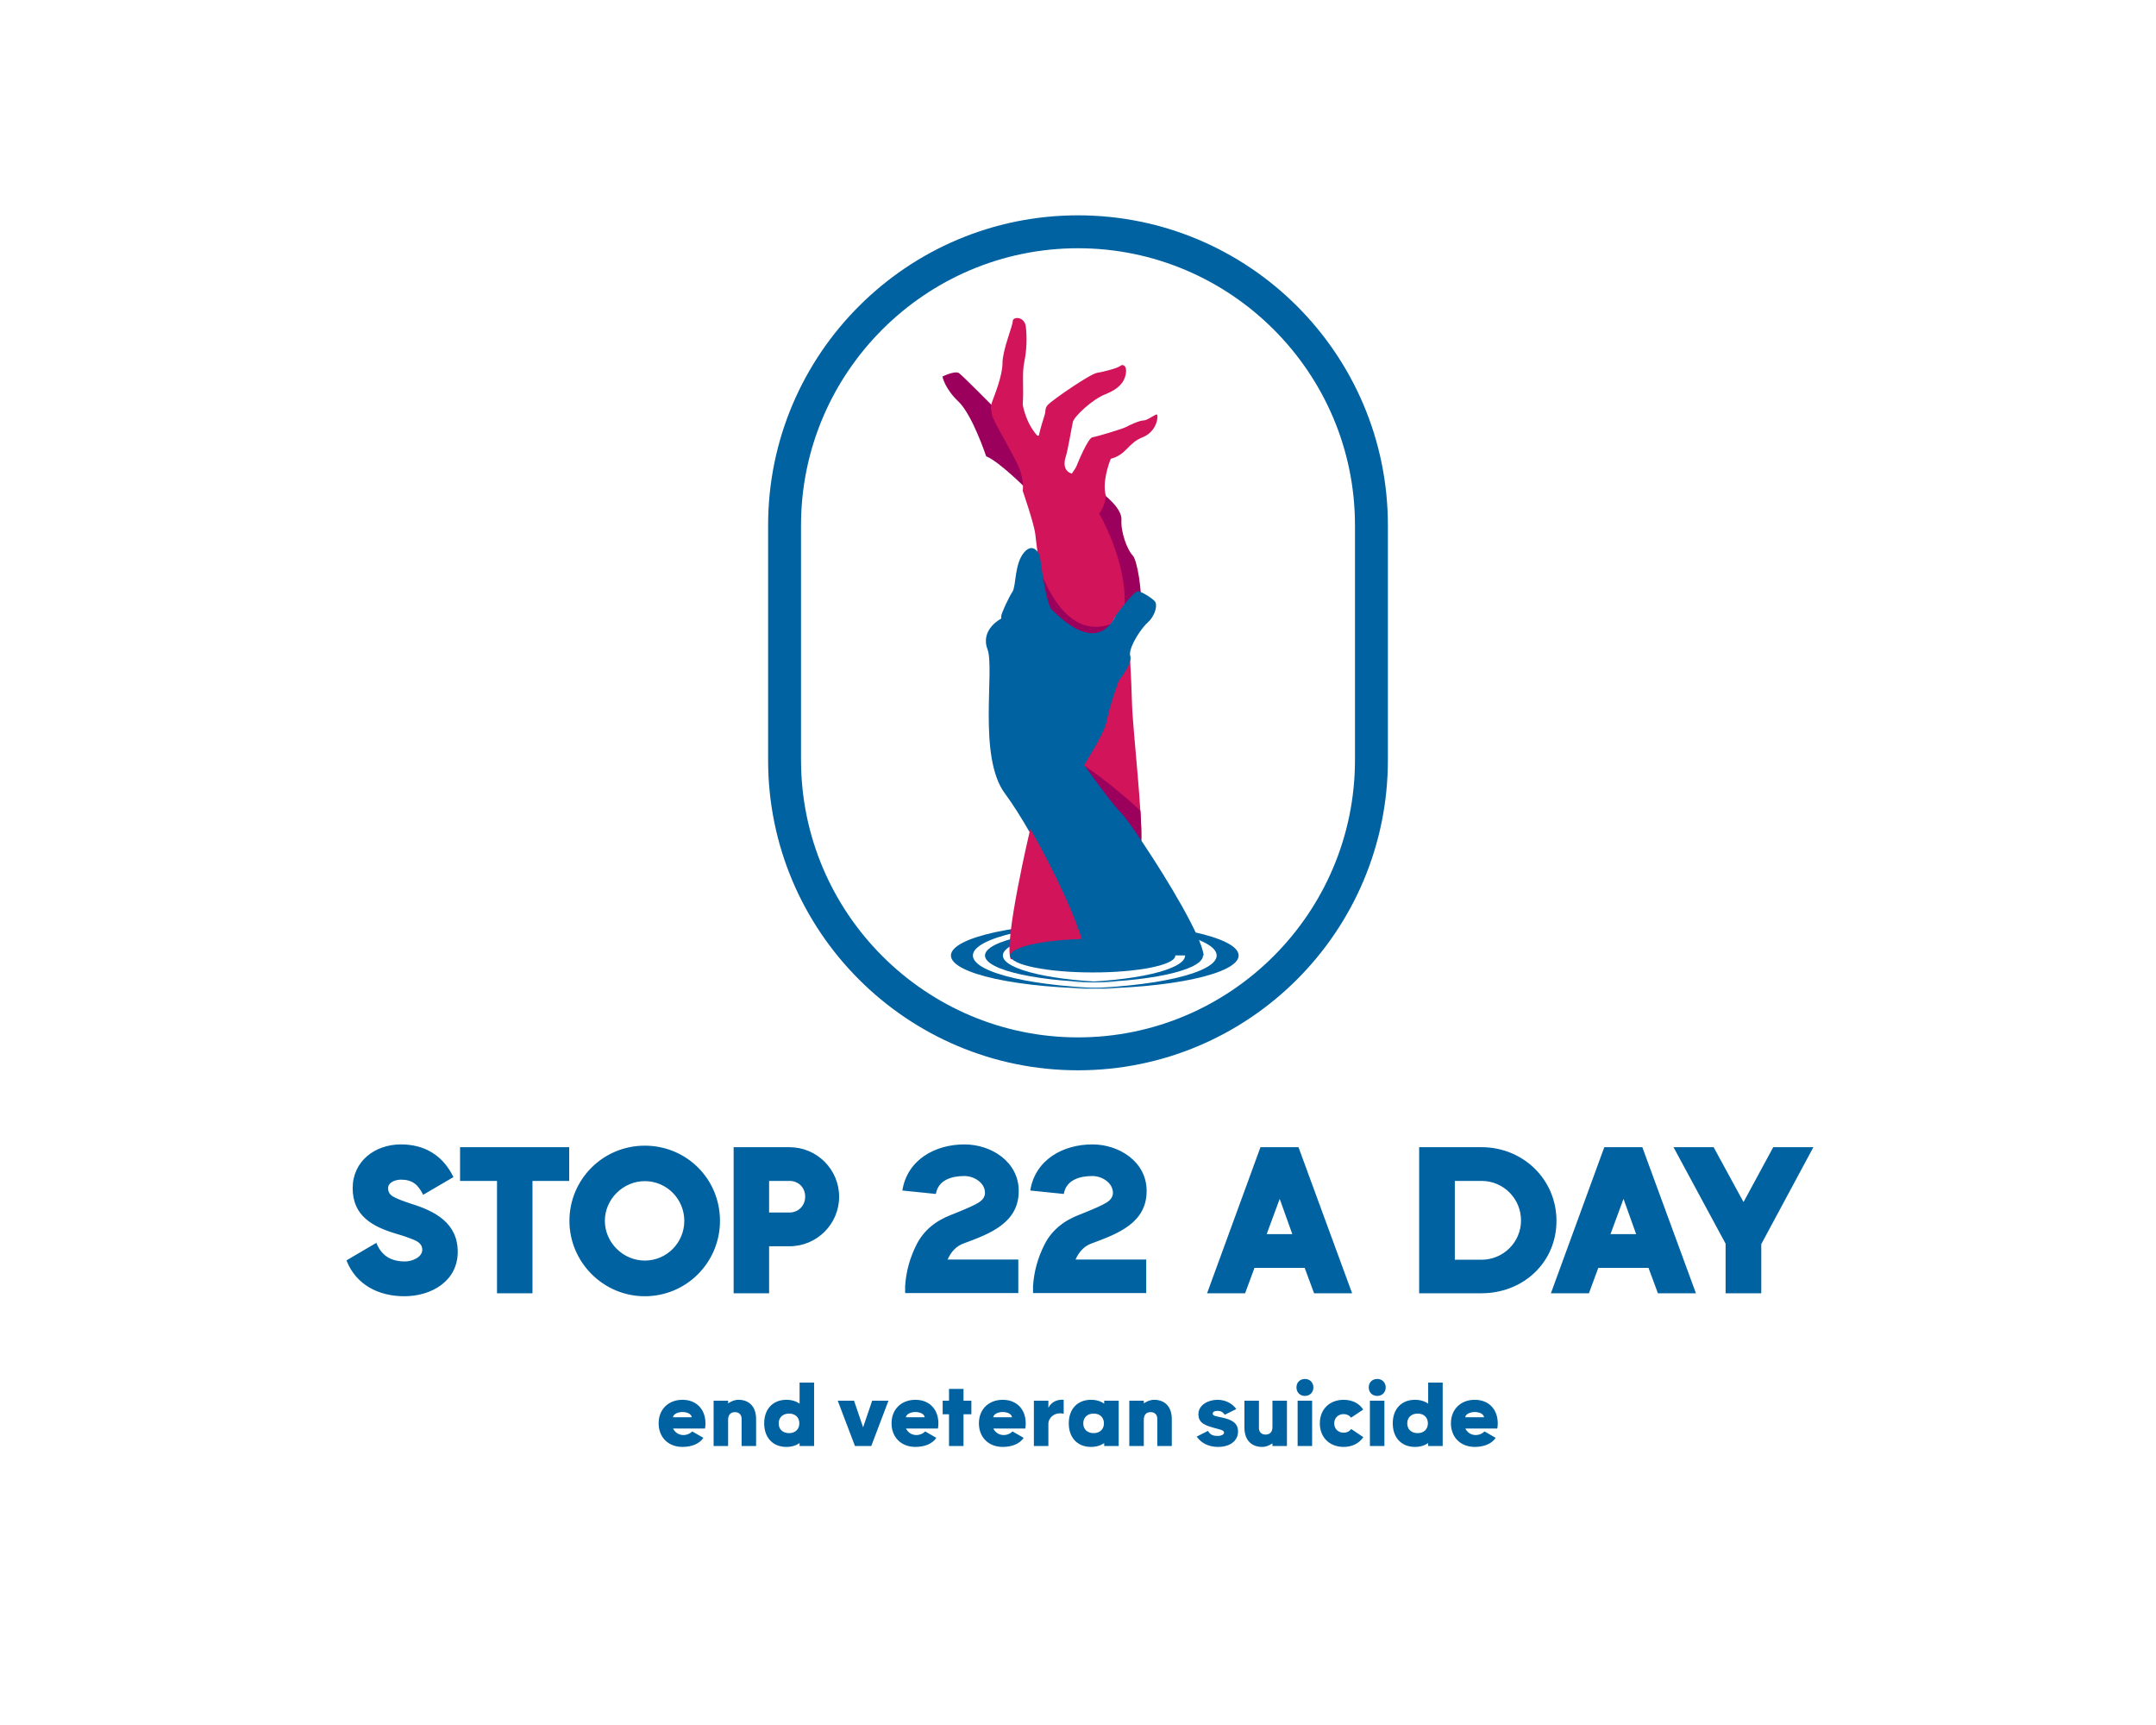 <?xml version="1.0" encoding="UTF-8" standalone="no" ?>
<!DOCTYPE svg PUBLIC "-//W3C//DTD SVG 1.1//EN" "http://www.w3.org/Graphics/SVG/1.1/DTD/svg11.dtd">
<svg xmlns="http://www.w3.org/2000/svg" xmlns:xlink="http://www.w3.org/1999/xlink" version="1.1" width="1280" height="1024" viewBox="0 0 1280 1024" xml:space="preserve">
<desc>Created with Fabric.js 4.4.0</desc>
<defs>
</defs>
<g transform="matrix(1 0 0 1 640 512)" id="background-logo"  >
<rect style="stroke: none; stroke-width: 0; stroke-dasharray: none; stroke-linecap: butt; stroke-dashoffset: 0; stroke-linejoin: miter; stroke-miterlimit: 4; fill: rgb(255,255,255); fill-opacity: 0; fill-rule: nonzero; opacity: 1;"  paint-order="stroke"  x="-640" y="-512" rx="0" ry="0" width="1280" height="1024" />
</g>
<g transform="matrix(1.921 0 0 1.921 640 381.589)" id="logo-logo"  >
<g style=""  paint-order="stroke"   >
		<g transform="matrix(0.942 0 0 -0.942 -28.753 -65.442)"  >
<path style="stroke: none; stroke-width: 1; stroke-dasharray: none; stroke-linecap: butt; stroke-dashoffset: 0; stroke-linejoin: miter; stroke-miterlimit: 4; fill: rgb(156,0,93); fill-rule: nonzero; opacity: 1;"  paint-order="stroke"  transform=" translate(13.949, -19.235)" d="M 0 0 L -0.094 0 C -0.094 0 -9.177 9.192 -13.558 10.948 C -13.558 10.948 -18.047 24.521 -22.646 28.901 C -27.243 33.281 -27.898 37.111 -27.898 37.111 C -27.898 37.111 -23.736 39.189 -22.427 38.207 C -21.112 37.22 -11.588 27.586 -11.588 27.586 L -11.271 27.576 C -11.275 26.589 -10.928 25.949 -10.928 25.066 C -10.928 23.757 -4.802 13.463 -2.063 7.883 C -0.411 4.509 -0.034 1.702 0 0" stroke-linecap="round" />
</g>
		<g transform="matrix(0.922 0 0 -0.922 12.418 -27.977)"  >
<path style="stroke: none; stroke-width: 1; stroke-dasharray: none; stroke-linecap: butt; stroke-dashoffset: 0; stroke-linejoin: miter; stroke-miterlimit: 4; fill: rgb(156,0,93); fill-rule: nonzero; opacity: 1;"  paint-order="stroke"  transform=" translate(4.804, -0.979)" d="M 0 0 C 1.731 -1.786 3.11 -12.387 2.798 -15.988 C 1.915 -15.522 1.092 -15.195 0.601 -15.195 C -0.089 -15.195 -1.825 -17.05 -3.452 -19.009 C -2.927 -2.907 -12.451 13.096 -12.451 13.096 C -10.422 15.393 -10.085 19.327 -10.085 19.327 C -10.238 19.853 -10.343 20.403 -10.407 20.968 C -10.407 20.968 -3.447 16.013 -3.71 11.861 C -3.973 7.714 -1.766 1.83 0 0" stroke-linecap="round" />
</g>
		<g transform="matrix(0.879 0 0 -0.879 -1.175 -51.246)"  >
<path style="stroke: none; stroke-width: 1; stroke-dasharray: none; stroke-linecap: butt; stroke-dashoffset: 0; stroke-linejoin: miter; stroke-miterlimit: 4; fill: rgb(210,20,90); fill-rule: nonzero; opacity: 1;"  paint-order="stroke"  transform=" translate(0.513, 0.837)" d="M 0 0 C -0.035 0.01 -0.095 0.025 -0.169 0.045 C -0.09 0.025 -0.03 0.01 0 0 M -0.317 0.084 C -0.377 0.104 -0.441 0.119 -0.511 0.134 C -0.437 0.114 -0.372 0.1 -0.317 0.084 M -1.34 0.353 C -1.295 0.337 -1.25 0.328 -1.206 0.312 C -0.973 0.253 -0.784 0.204 -0.62 0.164 C -0.889 0.238 -1.176 0.312 -1.34 0.357 C -0.565 1.454 0.119 2.505 0.327 3.051 C 0.878 4.475 4.385 12.903 5.913 13.121 C 7.445 13.344 16.528 16.078 17.734 16.737 C 18.939 17.392 22.441 19.034 23.865 19.034 C 25.289 19.034 28.027 21.336 28.573 21.113 C 29.119 20.895 28.791 15.205 23.538 13.121 C 18.285 11.042 17.928 6.995 12.356 5.571 C 12.356 5.571 9.708 -0.724 10.298 -5.819 C 10.362 -6.384 10.467 -6.935 10.62 -7.46 C 10.62 -7.46 10.283 -11.395 8.254 -13.691 C 8.254 -13.691 17.778 -29.694 17.253 -45.796 C 15.447 -47.964 13.766 -50.246 13.766 -50.246 C 6.662 -64.741 -6.38 -50.678 -8.845 -48.505 C -10.467 -47.071 -12.095 -37.081 -13.136 -29.396 C -13.677 -25.418 -14.059 -22.06 -14.207 -20.82 C -14.645 -17.198 -18.612 -5.705 -18.612 -5.705 C -18.612 -5.705 -18.493 -5.069 -18.519 -3.954 C -18.553 -2.252 -18.93 0.556 -20.582 3.929 C -23.32 9.51 -29.446 19.803 -29.446 21.113 C -29.446 21.996 -29.794 22.636 -29.789 23.623 C -29.784 24.104 -29.699 24.665 -29.446 25.384 C -28.683 27.571 -25.727 34.581 -25.727 39.179 C -25.727 43.778 -22.115 52.315 -22.115 53.957 C -22.115 55.599 -17.953 55.708 -17.517 51.988 C -17.08 48.262 -17.188 43.778 -18.062 39.616 C -18.94 35.454 -18.171 30.414 -18.612 24.669 C -18.612 24.669 -17.734 18.488 -13.572 13.781 L -12.973 13.637 C -12.377 16.207 -11.509 19.168 -11.058 20.458 C -10.289 22.646 -11.058 23.186 -9.634 24.669 C -8.21 26.153 4.926 35.345 7.555 35.786 C 10.179 36.223 14.777 37.428 15.655 38.192 C 16.528 38.961 18.176 38.411 17.625 35.345 C 17.079 32.279 14.887 29.982 10.402 28.231 C 5.913 26.48 -0.546 20.458 -0.987 18.488 C -1.424 16.519 -2.738 8.522 -3.503 6.226 C -4.231 4.038 -4.167 1.35 -1.607 0.437 C -1.543 0.417 -1.479 0.392 -1.414 0.377 C -1.39 0.367 -1.364 0.357 -1.34 0.353" stroke-linecap="round" />
</g>
		<g transform="matrix(0.879 0 0 -0.879 -0.791 -12.493)"  >
<path style="stroke: none; stroke-width: 1; stroke-dasharray: none; stroke-linecap: butt; stroke-dashoffset: 0; stroke-linejoin: miter; stroke-miterlimit: 4; fill: rgb(156,0,93); fill-rule: nonzero; opacity: 1;"  paint-order="stroke"  transform=" translate(12.478, -7.62)" d="M 0 0 C -15.339 -5.604 -23.229 14.209 -25.016 19.435 C -23.993 12.555 -22.619 5.229 -21.247 4.017 C -18.926 1.971 -7.23 -10.612 0.059 0.021 C 0.038 0.014 0.021 0.008 0 0" stroke-linecap="round" />
</g>
		<g transform="matrix(0.879 0 0 -0.879 10.317 31.17)"  >
<path style="stroke: none; stroke-width: 1; stroke-dasharray: none; stroke-linecap: butt; stroke-dashoffset: 0; stroke-linejoin: miter; stroke-miterlimit: 4; fill: rgb(210,20,90); fill-rule: nonzero; opacity: 1;"  paint-order="stroke"  transform=" translate(7.254, 14.089)" d="M 0 0 C 0.208 -8.582 3.89 -40.499 3.2 -49.031 C -0.685 -43.188 -3.834 -38.837 -4.807 -37.935 C -7.883 -35.082 -17.794 -21.128 -17.794 -21.128 C -15.726 -17.432 -10.641 -9.703 -9.861 -5.422 C -8.979 -0.586 -5.675 8.537 -5.675 8.537 C -5.675 8.537 -0.749 14.629 -1.617 17.233 C -1.899 18.076 -1.607 19.391 -0.997 20.854 C -0.997 20.854 -0.208 8.582 -8.881784197001252e-16 -3.552713678800501e-15" stroke-linecap="round" />
</g>
		<g transform="matrix(0.879 0 0 -0.879 10.317 49.631)"  >
<path style="stroke: none; stroke-width: 1; stroke-dasharray: none; stroke-linecap: butt; stroke-dashoffset: 0; stroke-linejoin: miter; stroke-miterlimit: 4; fill: rgb(156,0,93); fill-rule: nonzero; opacity: 1;"  paint-order="stroke"  transform=" translate(2.447, -2.855)" d="M 0 0 C 0.972 -0.902 4.122 -5.253 8.007 -11.097 C 8.196 -8.748 8.055 -4.624 7.745 0.295 C -2.901 10.296 -12.987 16.807 -12.987 16.807 C -12.987 16.807 -3.076 2.853 0 0" stroke-linecap="round" />
</g>
		<g transform="matrix(0.879 0 0 -0.879 -13.888 96.626)"  >
<path style="stroke: none; stroke-width: 1; stroke-dasharray: none; stroke-linecap: butt; stroke-dashoffset: 0; stroke-linejoin: miter; stroke-miterlimit: 4; fill: rgb(0,98,160); fill-rule: nonzero; opacity: 1;"  paint-order="stroke"  transform=" translate(-21.158, 0)" d="M 0 0 C 0 6.155 22.072 11.195 50.037 11.623 C 48.762 11.643 47.476 11.653 46.177 11.653 C 16.41 11.653 -7.721 6.436 -7.721 0 C -7.721 -6.437 16.41 -11.653 46.177 -11.653 C 47.476 -11.653 48.762 -11.644 50.037 -11.624 C 22.072 -11.195 0 -6.155 0 0" stroke-linecap="round" />
</g>
		<g transform="matrix(0.879 0 0 -0.879 -8.074 96.626)"  >
<path style="stroke: none; stroke-width: 1; stroke-dasharray: none; stroke-linecap: butt; stroke-dashoffset: 0; stroke-linejoin: miter; stroke-miterlimit: 4; fill: rgb(0,98,160); fill-rule: nonzero; opacity: 1;"  paint-order="stroke"  transform=" translate(-17.229, 0.001)" d="M 0 0 C 0 5.012 17.974 9.116 40.746 9.465 C 39.707 9.48 38.659 9.489 37.603 9.489 C 13.362 9.489 -6.288 5.241 -6.288 0 C -6.288 -5.241 13.362 -9.49 37.603 -9.49 C 38.659 -9.49 39.707 -9.481 40.746 -9.466 C 17.974 -9.117 0 -5.013 0 0" stroke-linecap="round" />
</g>
		<g transform="matrix(0.879 0 0 -0.879 5.187 33.657)"  >
<path style="stroke: none; stroke-width: 1; stroke-dasharray: none; stroke-linecap: butt; stroke-dashoffset: 0; stroke-linejoin: miter; stroke-miterlimit: 4; fill: rgb(0,98,160); fill-rule: nonzero; opacity: 1;"  paint-order="stroke"  transform=" translate(-31.577, -14.711)" d="M 0 0 C -9.663 12.962 -3.512 43.718 -6.15 50.747 C -8.785 57.781 -1.314 61.512 -1.314 61.512 L -1.314 62.395 C -1.314 63.272 1.32 68.982 2.64 70.962 C 3.954 72.936 3.299 80.848 6.747 84.802 C 10.12 88.666 12.134 83.914 12.219 83.701 L 12.224 83.701 C 13.265 76.017 14.893 66.026 16.515 64.592 C 18.979 62.419 32.021 48.356 39.125 62.851 C 39.125 62.851 40.807 65.133 42.612 67.301 C 44.239 69.26 45.976 71.115 46.665 71.115 C 47.156 71.115 47.979 70.788 48.862 70.322 C 50.584 69.414 52.559 67.96 52.881 67.301 C 53.675 65.668 52.459 62.127 50.143 60.098 C 48.57 58.724 45.94 55.033 44.676 51.978 C 44.065 50.514 43.773 49.199 44.056 48.356 C 44.924 45.752 39.998 39.66 39.998 39.66 C 39.998 39.66 36.694 30.537 35.812 25.701 C 35.032 21.42 29.947 13.691 27.879 9.995 C 27.879 9.995 37.79 -3.959 40.866 -6.812 C 41.839 -7.714 44.988 -12.064 48.873 -17.908 C 57.271 -30.528 69.117 -50.117 69.866 -56.889 L 27.244 -56.889 C 26.812 -49.696 19.441 -33.147 11.683 -18.925 L 11.583 -18.746 C 10.656 -17.045 9.724 -15.383 8.796 -13.771 C 8.785 -13.751 8.775 -13.731 8.761 -13.712 C 5.626 -8.26 2.56 -3.433 0 0" stroke-linecap="round" />
</g>
		<g transform="matrix(0.933 0 0 -0.933 -9.343 77.64)"  >
<path style="stroke: none; stroke-width: 1; stroke-dasharray: none; stroke-linecap: butt; stroke-dashoffset: 0; stroke-linejoin: miter; stroke-miterlimit: 4; fill: rgb(210,20,90); fill-rule: nonzero; opacity: 1;"  paint-order="stroke"  transform=" translate(-12.25, -21.588)" d="M 0 0 C -2.51 5.332 6.461 43.177 6.461 43.177 C 6.476 43.157 6.485 43.138 6.496 43.117 L 9.283 38.143 L 9.383 37.964 C 17.142 23.741 24.513 7.192 24.944 0 Z" stroke-linecap="round" />
</g>
		<g transform="matrix(0.879 0 0 -0.879 24.261 96.626)"  >
<path style="stroke: none; stroke-width: 1; stroke-dasharray: none; stroke-linecap: butt; stroke-dashoffset: 0; stroke-linejoin: miter; stroke-miterlimit: 4; fill: rgb(0,98,160); fill-rule: nonzero; opacity: 1;"  paint-order="stroke"  transform=" translate(21.158, 1.77636e-15)" d="M 0 0 C 0 6.155 -22.072 11.195 -50.037 11.623 C -48.762 11.643 -47.475 11.653 -46.177 11.653 C -16.41 11.653 7.721 6.436 7.721 -1.7763568394002505e-15 C 7.721 -6.437 -16.41 -11.653 -46.177 -11.653 C -47.475 -11.653 -48.762 -11.644 -50.037 -11.624 C -22.072 -11.195 0 -6.155 0 0" stroke-linecap="round" />
</g>
		<g transform="matrix(0.879 0 0 -0.879 17.96 96.626)"  >
<path style="stroke: none; stroke-width: 1; stroke-dasharray: none; stroke-linecap: butt; stroke-dashoffset: 0; stroke-linejoin: miter; stroke-miterlimit: 4; fill: rgb(0,98,160); fill-rule: nonzero; opacity: 1;"  paint-order="stroke"  transform=" translate(17.23, 0.001)" d="M 0 0 C 0 5.012 -17.975 9.116 -40.747 9.465 C -39.708 9.48 -38.66 9.489 -37.604 9.489 C -13.363 9.489 6.287 5.241 6.287 -1.7763568394002505e-15 C 6.287 -5.241 -13.363 -9.49 -37.604 -9.49 C -38.66 -9.49 -39.708 -9.481 -40.747 -9.466 C -17.975 -9.117 0 -5.013 0 0" stroke-linecap="round" />
</g>
		<g transform="matrix(0.879 0 0 -0.879 4.581 96.679)"  >
<path style="stroke: none; stroke-width: 1; stroke-dasharray: none; stroke-linecap: butt; stroke-dashoffset: 0; stroke-linejoin: miter; stroke-miterlimit: 4; fill: rgb(0,98,160); fill-rule: nonzero; opacity: 1;"  paint-order="stroke"  transform=" translate(28.998, -0)" d="M 0 0 C 0 -3.257 -12.982 -5.897 -28.998 -5.897 C -45.014 -5.897 -57.997 -3.257 -57.997 0 C -57.997 3.258 -45.014 5.898 -28.998 5.898 C -12.982 5.898 0 3.258 0 0" stroke-linecap="round" />
</g>
		<g transform="matrix(1.321 0 0 1.321 0 0)"  >
<g style=""  paint-order="stroke"   >
		<g transform="matrix(1 0 0 1 0 0)"  >
<path style="stroke: none; stroke-width: 1; stroke-dasharray: none; stroke-linecap: butt; stroke-dashoffset: 0; stroke-linejoin: miter; stroke-miterlimit: 4; fill: rgb(0,98,160); fill-rule: nonzero; opacity: 1;"  paint-order="stroke"  transform=" translate(-72.5, -100)" d="M 72.5 200 C 32.5 200 0 167.5 0 127.5 L 0 72.5 C 0 32.5 32.5 0 72.5 0 C 112.5 0 145 32.5 145 72.5 L 145 127.4 C 145 167.5 112.5 200 72.5 200 z M 72.5 7.7 C 36.8 7.7 7.7 36.8 7.7 72.5 L 7.7 127.4 C 7.7 163.2 36.8 192.3 72.5 192.3 C 108.2 192.3 137.3 163.2 137.3 127.4 L 137.3 72.5 C 137.3 36.8 108.2 7.7 72.5 7.7 z" stroke-linecap="round" />
</g>
</g>
</g>
</g>
</g>
<g transform="matrix(1.921 0 0 1.921 641.141 724.412)" id="text-logo"  >
<g style=""  paint-order="stroke"   >
		<g transform="matrix(1 0 0 1 0 0)" id="text-logo-path-0"  >
<path style="stroke: rgb(255,255,255); stroke-width: 0; stroke-dasharray: none; stroke-linecap: butt; stroke-dashoffset: 0; stroke-linejoin: miter; stroke-miterlimit: 4; fill: rgb(0,98,160); fill-rule: nonzero; opacity: 1;"  paint-order="stroke"  transform=" translate(-228.46, 22.54)" d="M 19.67 0.92 C 28.05 0.92 36.17 -3.76 36.17 -12.8 C 36.17 -21.71 29.17 -25.41 21.58 -27.72 C 19.54 -28.38 18.02 -28.97 17.03 -29.44 C 15.64 -30.1 14.65 -30.82 14.65 -32.47 C 14.65 -34.39 17.09 -35.11 18.61 -35.11 C 22.18 -35.11 23.96 -33.53 25.48 -30.43 L 34.85 -35.9 C 31.61 -42.57 26 -46 18.61 -46 C 10.56 -46 3.7 -40.79 3.7 -32.47 C 3.7 -23.96 9.77 -20.59 17.09 -18.41 C 19.4 -17.75 21.05 -17.16 22.18 -16.7 C 23.69 -16.1 25.21 -15.31 25.21 -13.46 C 25.21 -11.02 21.91 -9.83 19.93 -9.83 C 15.64 -9.83 12.67 -11.48 11.02 -15.58 L 1.78 -10.16 C 4.75 -2.57 11.75 0.92 19.67 0.92 Z M 70.62 -34.72 L 70.62 -45.14 L 36.89 -45.14 L 36.89 -34.72 L 48.31 -34.72 L 48.31 0 L 59.27 0 L 59.27 -34.72 Z M 93.98 0.92 C 106.92 0.92 117.22 -9.57 117.22 -22.37 C 117.22 -35.38 106.85 -45.61 93.98 -45.61 C 81.05 -45.61 70.69 -35.18 70.69 -22.37 C 70.69 -9.64 81.11 0.92 93.98 0.92 Z M 81.64 -22.37 C 81.64 -29.11 87.32 -34.65 93.98 -34.65 C 100.78 -34.65 106.19 -29.11 106.19 -22.37 C 106.19 -15.64 100.78 -10.1 93.98 -10.1 C 87.25 -10.1 81.64 -15.71 81.64 -22.37 Z M 138.67 -45.14 L 121.44 -45.14 L 121.44 0 L 132.4 0 L 132.4 -14.52 L 138.67 -14.52 C 147.18 -14.52 154.04 -21.38 154.04 -29.83 C 154.04 -38.28 147.18 -45.14 138.67 -45.14 Z M 132.4 -24.95 L 132.4 -34.72 L 138.67 -34.72 C 141.5 -34.72 143.55 -32.67 143.55 -29.83 C 143.55 -27.06 141.44 -24.95 138.67 -24.95 Z M 209.42 -10.43 L 187.57 -10.43 C 188.69 -12.94 190.34 -14.65 192.65 -15.44 C 200.64 -18.41 209.55 -21.71 209.55 -31.61 C 209.55 -40.66 201.04 -46 192.79 -46 C 183.68 -46 175.1 -41.25 173.58 -31.75 L 183.94 -30.69 C 184.67 -35.05 188.89 -36.23 192.79 -36.23 C 195.69 -36.23 199.12 -34.19 199.12 -31.02 C 199.12 -29.83 198.46 -28.84 197.08 -27.98 C 195.69 -27.13 193.51 -26.2 190.61 -25.01 L 188.63 -24.22 C 183.68 -22.31 180.11 -19.27 178 -15.11 C 175.89 -10.96 174.7 -6.6 174.44 -2.18 L 174.44 -0.07 L 209.42 -0.07 Z M 248.95 -10.43 L 227.11 -10.43 C 228.23 -12.94 229.88 -14.65 232.19 -15.44 C 240.17 -18.41 249.08 -21.71 249.08 -31.61 C 249.08 -40.66 240.57 -46 232.32 -46 C 223.21 -46 214.63 -41.25 213.11 -31.75 L 223.48 -30.69 C 224.2 -35.05 228.43 -36.23 232.32 -36.23 C 235.22 -36.23 238.66 -34.19 238.66 -31.02 C 238.66 -29.83 238 -28.84 236.61 -27.98 C 235.22 -27.13 233.05 -26.2 230.14 -25.01 L 228.16 -24.22 C 223.21 -22.31 219.65 -19.27 217.54 -15.11 C 215.42 -10.96 214.24 -6.6 213.97 -2.18 L 213.97 -0.07 L 248.95 -0.07 Z M 300.83 0 L 312.58 0 L 296.01 -45.14 L 284.26 -45.14 L 267.76 0 L 279.51 0 L 282.41 -7.85 L 297.92 -7.85 Z M 286.18 -18.28 L 290.2 -29.17 L 294.1 -18.28 Z M 352.57 -45.14 L 333.3 -45.14 L 333.3 0 L 352.57 0 C 365.44 0 375.74 -9.5 375.74 -22.37 C 375.74 -35.18 365.44 -45.14 352.57 -45.14 Z M 344.32 -10.36 L 344.32 -34.72 L 352.57 -34.72 C 359.37 -34.72 364.78 -29.24 364.78 -22.51 C 364.78 -15.71 359.24 -10.36 352.57 -10.36 Z M 407.09 0 L 418.84 0 L 402.27 -45.14 L 390.52 -45.14 L 374.02 0 L 385.77 0 L 388.67 -7.85 L 404.18 -7.85 Z M 392.44 -18.28 L 396.46 -29.17 L 400.36 -18.28 Z M 442.73 -45.14 L 433.55 -28.18 L 424.31 -45.14 L 411.91 -45.14 L 428.01 -15.31 L 428.01 0 L 439.03 0 L 439.03 -15.18 L 455.14 -45.14 Z" stroke-linecap="round" />
</g>
</g>
</g>
<g transform="matrix(1.921 0 0 1.921 640.117 838.752)" id="tagline-f7261704-ca91-481a-a637-54cd587f2f7b-logo"  >
<g style=""  paint-order="stroke"   >
		<g transform="matrix(1 0 0 1 0 0)" id="tagline-f7261704-ca91-481a-a637-54cd587f2f7b-logo-path-0"  >
<path style="stroke: rgb(255,255,255); stroke-width: 0; stroke-dasharray: none; stroke-linecap: butt; stroke-dashoffset: 0; stroke-linejoin: miter; stroke-miterlimit: 4; fill: rgb(0,98,160); fill-rule: nonzero; opacity: 1;"  paint-order="stroke"  transform=" translate(-130.565, 10.22)" d="M 8.26 0.28 C 10.95 0.28 13.44 -0.59 14.73 -2.52 L 11.28 -4.51 C 9.72 -2.91 6.64 -2.86 5.35 -5.4 L 15.23 -5.4 C 15.32 -5.91 15.37 -6.44 15.37 -7 C 15.37 -11.2 12.71 -14.28 8.26 -14.28 C 3.98 -14.28 0.9 -11.4 0.9 -7 C 0.9 -2.77 3.81 0.28 8.26 0.28 Z M 5.32 -8.88 C 5.4 -9.86 6.86 -10.5 8.23 -10.5 C 9.74 -10.5 11 -9.91 11.14 -8.88 Z M 17.89 0 L 22.37 0 L 22.37 -8.12 C 22.37 -9.55 23.07 -10.47 24.5 -10.47 C 25.87 -10.47 26.54 -9.55 26.54 -8.43 L 26.54 0 L 31.02 0 L 31.02 -8.32 C 31.02 -12.35 28.67 -14.28 25.59 -14.28 C 24.33 -14.28 23.41 -13.83 22.37 -13.19 L 22.37 -14 L 17.89 -14 Z M 40.38 0.28 C 41.97 0.28 43.37 -0.14 44.46 -0.92 L 44.46 0 L 48.94 0 L 48.94 -19.6 L 44.46 -19.6 L 44.46 -13.08 C 43.37 -13.86 42 -14.28 40.38 -14.28 C 36.29 -14.28 33.52 -11.51 33.52 -7 C 33.52 -2.66 36.12 0.28 40.38 0.28 Z M 38 -7 C 38 -8.85 39.31 -10.02 41.22 -10.02 C 43.15 -10.02 44.38 -8.82 44.38 -7 C 44.38 -5.15 43.09 -3.98 41.22 -3.98 C 39.23 -3.98 38 -5.18 38 -7 Z M 61.57 0 L 66.61 0 L 71.93 -14 L 66.89 -14 L 64.09 -5.77 L 61.29 -14 L 56.25 -14 Z M 80.25 0.28 C 82.94 0.28 85.43 -0.59 86.72 -2.52 L 83.27 -4.51 C 81.7 -2.91 78.62 -2.86 77.34 -5.4 L 87.22 -5.4 C 87.3 -5.91 87.36 -6.44 87.36 -7 C 87.36 -11.2 84.7 -14.28 80.25 -14.28 C 75.96 -14.28 72.88 -11.4 72.88 -7 C 72.88 -2.77 75.8 0.28 80.25 0.28 Z M 77.31 -8.88 C 77.39 -9.86 78.85 -10.5 80.22 -10.5 C 81.73 -10.5 82.99 -9.91 83.13 -8.88 Z M 90.64 0 L 95.12 0 L 95.12 -9.8 L 97.55 -9.8 L 97.55 -14 L 95.12 -14 L 95.12 -17.64 L 90.64 -17.64 L 90.64 -14 L 88.68 -14 L 88.68 -9.8 L 90.64 -9.8 Z M 107.24 0.28 C 109.93 0.28 112.42 -0.59 113.71 -2.52 L 110.26 -4.51 C 108.7 -2.91 105.62 -2.86 104.33 -5.4 L 114.21 -5.4 C 114.3 -5.91 114.35 -6.44 114.35 -7 C 114.35 -11.2 111.69 -14.28 107.24 -14.28 C 102.96 -14.28 99.88 -11.4 99.88 -7 C 99.88 -2.77 102.79 0.28 107.24 0.28 Z M 104.3 -8.88 C 104.38 -9.86 105.84 -10.5 107.21 -10.5 C 108.72 -10.5 109.98 -9.91 110.12 -8.88 Z M 116.87 0 L 121.35 0 L 121.35 -7 C 121.35 -8.43 123.06 -10.67 126.08 -9.97 L 126.08 -14.28 C 123.68 -14.48 122.05 -13.27 121.35 -11.79 L 121.35 -14 L 116.87 -14 Z M 134.51 0.28 C 136.11 0.28 137.51 -0.14 138.6 -0.92 L 138.6 0 L 143.08 0 L 143.08 -14 L 138.6 -14 L 138.6 -13.08 C 137.51 -13.86 136.14 -14.28 134.51 -14.28 C 130.42 -14.28 127.65 -11.51 127.65 -7 C 127.65 -2.66 130.26 0.28 134.51 0.28 Z M 132.13 -7 C 132.13 -8.85 133.45 -10.02 135.35 -10.02 C 137.28 -10.02 138.52 -8.82 138.52 -7 C 138.52 -5.15 137.23 -3.98 135.35 -3.98 C 133.36 -3.98 132.13 -5.18 132.13 -7 Z M 146.36 0 L 150.84 0 L 150.84 -8.12 C 150.84 -9.55 151.54 -10.47 152.96 -10.47 C 154.34 -10.47 155.01 -9.55 155.01 -8.43 L 155.01 0 L 159.49 0 L 159.49 -8.32 C 159.49 -12.35 157.14 -14.28 154.06 -14.28 C 152.8 -14.28 151.87 -13.83 150.84 -13.19 L 150.84 -14 L 146.36 -14 Z M 173.77 0.28 C 177.58 0.28 179.96 -1.68 179.96 -4.45 C 179.96 -7.11 178.11 -8.12 175.08 -8.79 C 173.04 -9.21 172.14 -9.32 172.14 -10.02 C 172.14 -10.58 172.73 -10.86 173.63 -10.86 C 174.64 -10.86 175.25 -10.53 175.87 -9.66 L 179.42 -11.42 C 178.19 -13.16 176.06 -14.28 173.63 -14.28 C 170.77 -14.28 167.72 -12.71 167.72 -9.83 C 167.72 -6.94 170.02 -6.33 172.84 -5.52 C 174.72 -5.01 175.64 -4.87 175.64 -4.12 C 175.64 -3.5 174.66 -3.11 173.77 -3.11 C 172.51 -3.11 171.36 -3.33 170.69 -4.68 L 167.19 -2.91 C 168.45 -1.06 170.69 0.28 173.77 0.28 Z M 195.08 -14 L 190.6 -14 L 190.6 -5.88 C 190.6 -4.45 189.9 -3.53 188.47 -3.53 C 187.1 -3.53 186.42 -4.45 186.42 -5.57 L 186.42 -14 L 181.94 -14 L 181.94 -5.68 C 181.94 -1.65 184.3 0.28 187.38 0.28 C 188.64 0.28 189.56 -0.17 190.6 -0.81 L 190.6 0 L 195.08 0 Z M 198.38 0 L 202.86 0 L 202.86 -14 L 198.38 -14 Z M 198.02 -18.12 C 198.02 -16.6 199.08 -15.48 200.65 -15.48 C 202.13 -15.48 203.25 -16.55 203.25 -18.12 C 203.25 -19.6 202.19 -20.72 200.65 -20.72 C 199.14 -20.72 198.02 -19.68 198.02 -18.12 Z M 218.68 -2.74 L 214.93 -5.26 C 214.45 -4.56 213.64 -4.12 212.6 -4.12 C 210.95 -4.12 209.69 -5.26 209.69 -7 C 209.69 -8.62 210.87 -9.86 212.6 -9.86 C 213.61 -9.86 214.4 -9.44 214.9 -8.76 L 218.65 -11.26 C 217.45 -13.13 215.32 -14.28 212.6 -14.28 C 208.32 -14.28 205.24 -11.4 205.24 -7 C 205.24 -2.77 208.15 0.28 212.6 0.28 C 215.26 0.28 217.42 -0.84 218.68 -2.74 Z M 220.72 0 L 225.2 0 L 225.2 -14 L 220.72 -14 Z M 220.36 -18.12 C 220.36 -16.6 221.42 -15.48 222.99 -15.48 C 224.48 -15.48 225.6 -16.55 225.6 -18.12 C 225.6 -19.6 224.53 -20.72 222.99 -20.72 C 221.48 -20.72 220.36 -19.68 220.36 -18.12 Z M 234.64 0.28 C 236.24 0.28 237.64 -0.14 238.73 -0.92 L 238.73 0 L 243.21 0 L 243.21 -19.6 L 238.73 -19.6 L 238.73 -13.08 C 237.64 -13.86 236.26 -14.28 234.64 -14.28 C 230.55 -14.28 227.78 -11.51 227.78 -7 C 227.78 -2.66 230.38 0.28 234.64 0.28 Z M 232.26 -7 C 232.26 -8.85 233.58 -10.02 235.48 -10.02 C 237.41 -10.02 238.64 -8.82 238.64 -7 C 238.64 -5.15 237.36 -3.98 235.48 -3.98 C 233.49 -3.98 232.26 -5.18 232.26 -7 Z M 253.12 0.28 C 255.81 0.28 258.3 -0.59 259.59 -2.52 L 256.14 -4.51 C 254.58 -2.91 251.5 -2.86 250.21 -5.4 L 260.09 -5.4 C 260.18 -5.91 260.23 -6.44 260.23 -7 C 260.23 -11.2 257.57 -14.28 253.12 -14.28 C 248.84 -14.28 245.76 -11.4 245.76 -7 C 245.76 -2.77 248.67 0.28 253.12 0.28 Z M 250.18 -8.88 C 250.26 -9.86 251.72 -10.5 253.09 -10.5 C 254.6 -10.5 255.86 -9.91 256 -8.88 Z" stroke-linecap="round" />
</g>
</g>
</g>
</svg>